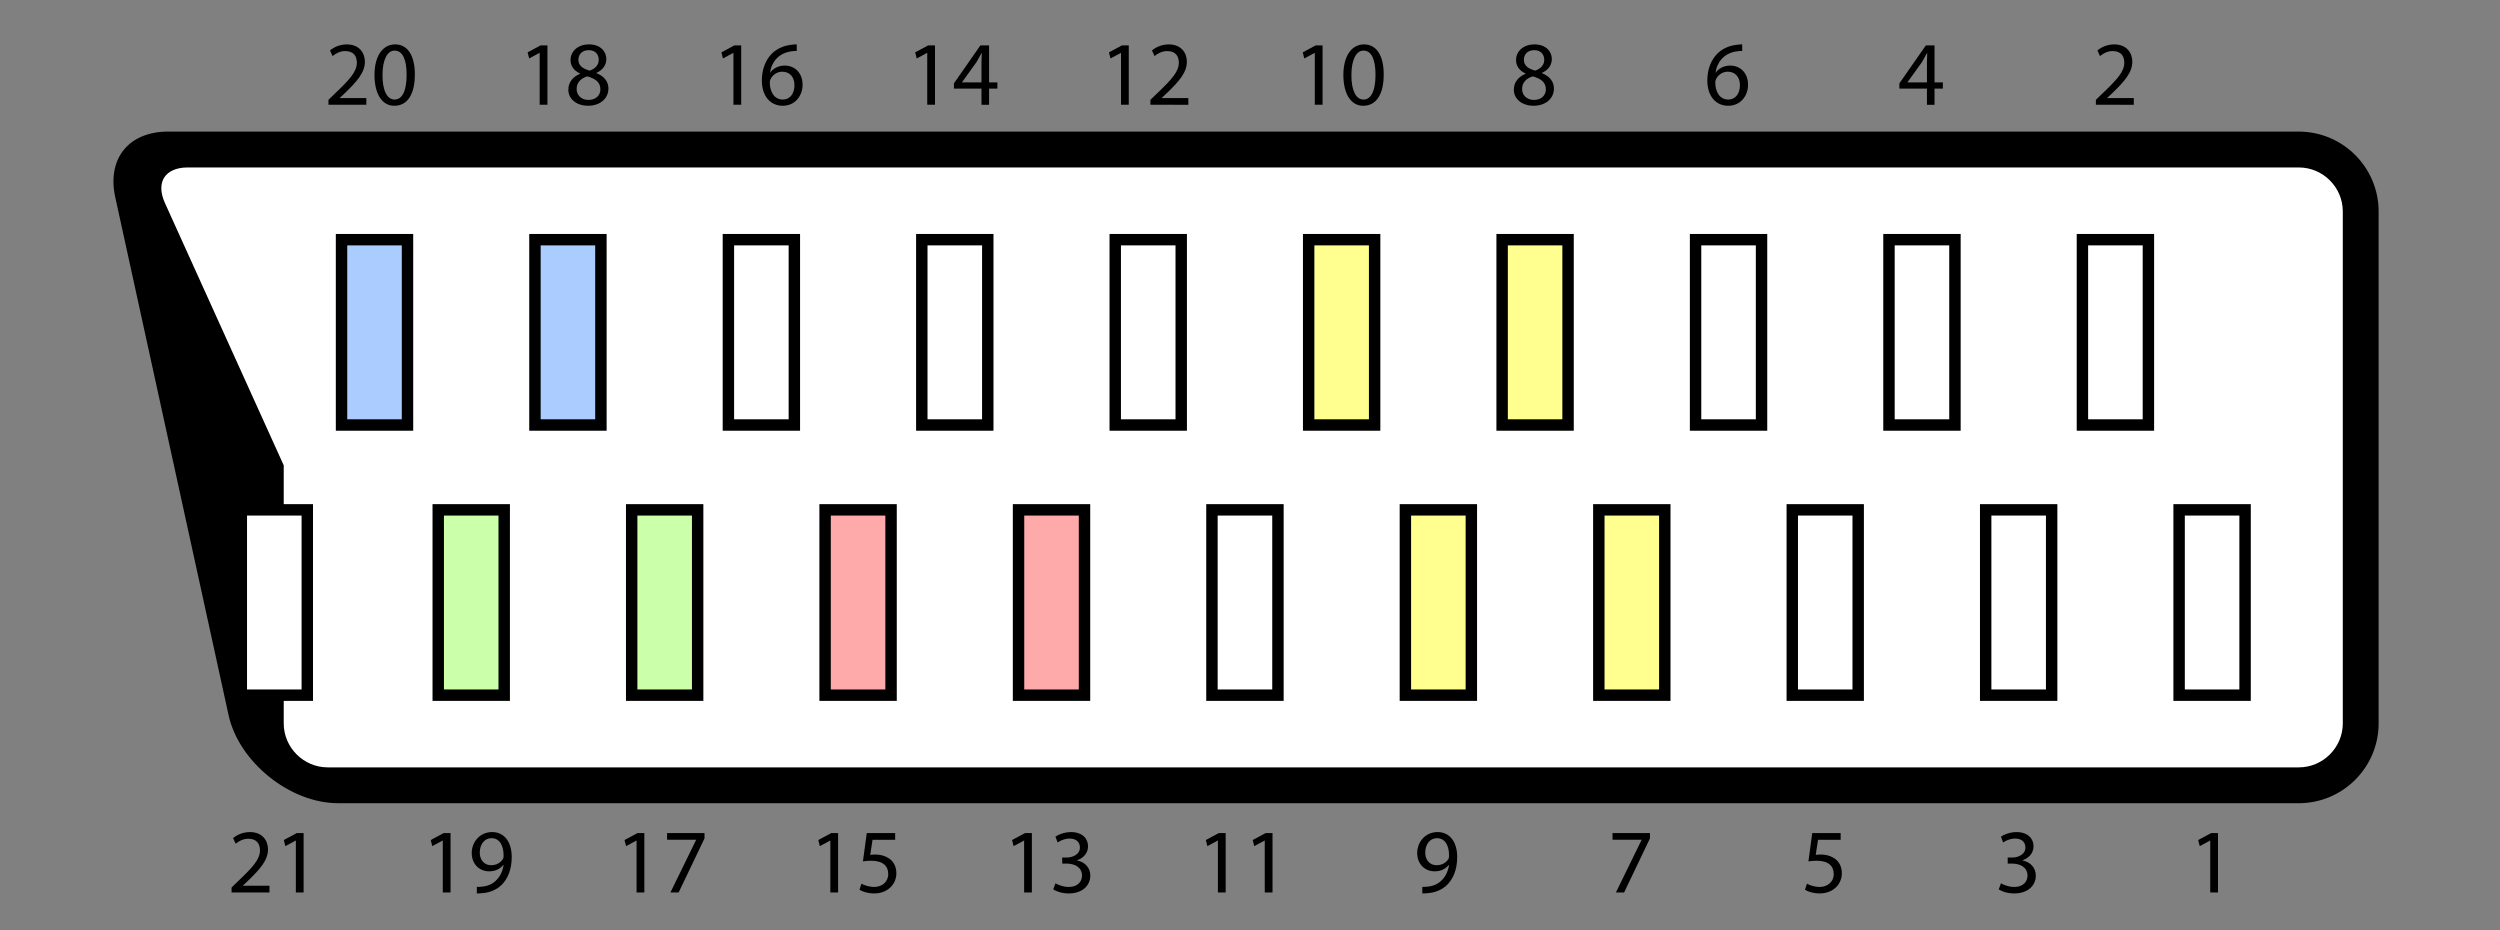 <?xml version="1.0" encoding="utf-8"?>
<!-- Generator: Adobe Illustrator 12.0.0, SVG Export Plug-In . SVG Version: 6.00 Build 51448)  -->
<!DOCTYPE svg PUBLIC "-//W3C//DTD SVG 1.1//EN" "http://www.w3.org/Graphics/SVG/1.1/DTD/svg11.dtd">
<svg  version="1.1"
	 id="Layer_1" xmlns:dc="http://purl.org/dc/elements/1.1/" xmlns:cc="http://web.resource.org/cc/" xmlns:rdf="http://www.w3.org/1999/02/22-rdf-syntax-ns#" xmlns:sodipodi="http://sodipodi.sourceforge.net/DTD/sodipodi-0.dtd" xmlns:inkscape="http://www.inkscape.org/namespaces/inkscape" sodipodi:docbase="D:\download\Straightoffweb" xmlns:svg="http://www.w3.org/2000/svg" inkscape:output_extension="org.inkscape.output.svg.inkscape" sodipodi:docname="SCART_Connector_Pinout.svg" inkscape:version="0.45.1" sodipodi:version="0.32"
	 xmlns="http://www.w3.org/2000/svg" xmlns:xlink="http://www.w3.org/1999/xlink" width="350.394" height="130.398" viewBox="-43.333 -27.173 350.394 130.398"
	 overflow="visible" enable-background="new -43.333 -27.173 350.394 130.398" xml:space="preserve">
<rect x="-43.333" y="-27.173" width="350.394" height="130.398" fill="#808080" stroke="none"/>
<sodipodi:namedview  inkscape:cx="175.19701" bordercolor="#666666" pagecolor="#ffffff" id="base" inkscape:zoom="2.0205825" inkscape:cy="65.941861" borderopacity="1.0" objecttolerance="10.0" gridtolerance="10.0" guidetolerance="10.0" inkscape:pageopacity="0.0" inkscape:pageshadow="2" inkscape:window-width="1400" inkscape:window-height="984" inkscape:current-layer="g1893" inkscape:window-y="-4" inkscape:window-x="-4">
	</sodipodi:namedview>
<path id="path1889" d="M-19.799-8.73c-2.661,0-4.861,0.916-6.196,2.572c-1.334,1.66-1.757,4.004-1.189,6.601l15.888,72.616
	C-9.857,79.632-2.696,85.4,4.036,85.4l274.825,0.003c6.168,0,11.188-5.021,11.188-11.188V2.463c0-6.172-5.021-11.192-11.188-11.192
	L-19.799-8.73L-19.799-8.73z"/>
<path id="path1891" fill="#FFFFFF" stroke="#000000" stroke-width="2.642" d="M278.861-5.024H-17.036
	c-4.115,0-6.094,3.062-4.401,6.813l16.549,36.546v35.88c0,4.112,3.372,7.487,7.489,7.487h276.26c4.121,0,7.488-3.375,7.488-7.487
	V2.463C286.349-1.654,282.982-5.024,278.861-5.024z"/>
<rect id="rect1895" x="58.757" y="6.419" fill="#FFFFFF" stroke="#000000" stroke-width="1.6" width="9.245" height="25.977"/>
<rect id="rect1897" x="85.865" y="6.419" fill="#FFFFFF" stroke="#000000" stroke-width="1.6" width="9.247" height="25.977"/>
<rect id="rect1899" x="4.535" y="6.419" fill="#AACCFF" stroke="#000000" stroke-width="1.6" width="9.246" height="25.977"/>
<rect id="rect1901" x="31.644" y="6.419" fill="#AACCFF" stroke="#000000" stroke-width="1.6" width="9.245" height="25.977"/>
<rect id="rect1903" x="112.976" y="6.419" fill="#FFFFFF" stroke="#000000" stroke-width="1.6" width="9.248" height="25.977"/>
<rect id="rect1905" x="140.086" y="6.419" fill="#FEFF8F" stroke="#000000" stroke-width="1.6" width="9.246" height="25.977"/>
<rect id="rect1907" x="167.202" y="6.419" fill="#FEFF8F" stroke="#000000" stroke-width="1.6" width="9.241" height="25.977"/>
<rect id="rect1909" x="194.314" y="6.419" fill="#FFFFFF" stroke="#000000" stroke-width="1.6" width="9.246" height="25.977"/>
<rect id="rect1911" x="221.422" y="6.419" fill="#FFFFFF" stroke="#000000" stroke-width="1.6" width="9.246" height="25.977"/>
<rect id="rect1913" x="248.534" y="6.419" fill="#FFFFFF" stroke="#000000" stroke-width="1.6" width="9.248" height="25.977"/>
<rect id="rect1915" x="72.311" y="44.287" fill="#FFAAAA" stroke="#000000" stroke-width="1.6" width="9.245" height="25.974"/>
<rect id="rect1917" x="99.423" y="44.287" fill="#FFAAAA" stroke="#000000" stroke-width="1.6" width="9.246" height="25.974"/>
<rect id="rect1919" x="18.089" y="44.287" fill="#CCFFAA" stroke="#000000" stroke-width="1.6" width="9.247" height="25.974"/>
<rect id="rect1921" x="-9.51" y="44.287" fill="#FFFFFF" stroke="#000000" stroke-width="1.6" width="9.246" height="25.974"/>
<rect id="rect1923" x="45.202" y="44.287" fill="#CCFFAA" stroke="#000000" stroke-width="1.6" width="9.246" height="25.974"/>
<rect id="rect1925" x="126.531" y="44.287" fill="#FFFFFF" stroke="#000000" stroke-width="1.6" width="9.251" height="25.974"/>
<rect id="rect1927" x="153.642" y="44.287" fill="#FEFF8F" stroke="#000000" stroke-width="1.6" width="9.246" height="25.974"/>
<rect id="rect1929" x="180.754" y="44.287" fill="#FEFF8F" stroke="#000000" stroke-width="1.6" width="9.246" height="25.974"/>
<rect id="rect1931" x="207.868" y="44.287" fill="#FFFFFF" stroke="#000000" stroke-width="1.6" width="9.239" height="25.974"/>
<rect id="rect1933" x="234.975" y="44.287" fill="#FFFFFF" stroke="#000000" stroke-width="1.6" width="9.247" height="25.974"/>
<rect id="rect1935" x="262.086" y="44.287" fill="#FFFFFF" stroke="#000000" stroke-width="1.6" width="9.246" height="25.974"/>
<g id="g1937">
	<g id="g1939">
		<rect id="rect1941" x="247.127" y="-21.574" fill="none" width="12" height="13.2"/>
		<path id="path1943" d="M250.42-12.49v-0.691l0.885-0.856c2.125-2.022,3.098-3.098,3.098-4.353c0-0.845-0.396-1.626-1.639-1.626
			c-0.756,0-1.383,0.385-1.768,0.704l-0.357-0.793c0.562-0.474,1.396-0.845,2.355-0.845c1.778,0,2.533,1.229,2.533,2.419
			c0,1.536-1.113,2.778-2.867,4.467l-0.652,0.614v0.026h3.726v0.935L250.42-12.49L250.42-12.49z"/>
	</g>
	<g id="g1945">
		<rect id="rect1947" x="219.969" y="-21.574" fill="none" width="12" height="13.2"/>
		<path id="path1949" d="M226.743-12.49v-2.266h-3.865v-0.73l3.711-5.325h1.217v5.185h1.165v0.871h-1.165v2.266H226.743z
			 M226.743-15.626v-2.791c0-0.436,0.014-0.87,0.039-1.307h-0.039c-0.257,0.487-0.461,0.846-0.691,1.242l-2.034,2.829v0.025
			L226.743-15.626L226.743-15.626z"/>
	</g>
	<g id="g1951">
		<rect id="rect1953" x="192.808" y="-21.574" fill="none" width="12.002" height="13.2"/>
		<path id="path1955" d="M200.852-20.029c-0.23-0.013-0.523,0.013-0.846,0.064c-1.778,0.281-2.7,1.574-2.893,2.957h0.025
			c0.396-0.538,1.102-0.974,2.021-0.974c1.473,0,2.51,1.075,2.51,2.688c0,1.536-1.037,2.943-2.777,2.943
			c-1.768,0-2.932-1.382-2.932-3.546c0-1.638,0.576-2.931,1.408-3.763c0.69-0.678,1.611-1.101,2.662-1.229
			c0.332-0.051,0.613-0.063,0.818-0.063v0.922H200.852z M198.918-13.22c0.961,0,1.613-0.807,1.613-1.997
			c0-1.191-0.679-1.907-1.716-1.907c-0.679,0-1.317,0.41-1.626,1.023c-0.062,0.128-0.115,0.282-0.115,0.486
			c0.014,1.37,0.653,2.395,1.832,2.395H198.918L198.918-13.22z"/>
	</g>
	<g id="g1957">
		<rect id="rect1959" x="165.649" y="-21.574" fill="none" width="12" height="13.2"/>
		<path id="path1961" d="M171.734-20.951c1.612,0,2.433,0.999,2.433,2.048c0,0.704-0.358,1.472-1.383,1.946v0.038
			c1.036,0.41,1.678,1.151,1.678,2.149c0,1.459-1.242,2.419-2.83,2.419c-1.74,0-2.791-1.023-2.791-2.239
			c0-1.05,0.629-1.806,1.64-2.24v-0.039c-0.935-0.436-1.331-1.152-1.331-1.869c0-1.318,1.113-2.214,2.573-2.214L171.734-20.951
			L171.734-20.951z M171.668-13.168c1.013,0,1.664-0.627,1.664-1.485c0-0.998-0.703-1.498-1.83-1.816
			c-0.973,0.281-1.498,0.934-1.498,1.728c-0.037,0.832,0.603,1.574,1.652,1.574H171.668z M171.695-20.144
			c-0.934,0-1.446,0.615-1.446,1.332c-0.013,0.832,0.629,1.28,1.588,1.536c0.718-0.243,1.268-0.755,1.268-1.51
			c0-0.666-0.396-1.357-1.396-1.357L171.695-20.144L171.695-20.144z"/>
	</g>
	<g id="g1963">
		<rect id="rect1965" x="1.491" y="-21.574" fill="none" width="14.402" height="13.2"/>
		<path id="path1967" d="M2.701-12.49v-0.691l0.883-0.856c2.125-2.022,3.098-3.098,3.098-4.353c0-0.845-0.397-1.626-1.639-1.626
			c-0.755,0-1.382,0.385-1.766,0.704l-0.358-0.793c0.563-0.474,1.395-0.845,2.355-0.845c1.779,0,2.535,1.229,2.535,2.419
			c0,1.536-1.114,2.778-2.867,4.467L4.288-13.45v0.026h3.725v0.935L2.701-12.49L2.701-12.49z"/>
		<path id="path1969" d="M11.917-12.35c-1.626,0-2.739-1.522-2.765-4.274c0-2.803,1.216-4.326,2.906-4.326
			c1.741,0,2.752,1.562,2.752,4.211c0,2.829-1.062,4.391-2.88,4.391L11.917-12.35L11.917-12.35z M11.968-13.22
			c1.139,0,1.69-1.345,1.69-3.47c0-2.048-0.512-3.392-1.69-3.392c-1.024,0-1.689,1.306-1.689,3.392
			c-0.025,2.163,0.64,3.47,1.677,3.47H11.968L11.968-13.22z"/>
	</g>
	<g id="g1971">
		<rect id="rect1973" x="28.651" y="-21.574" fill="none" width="14.402" height="13.2"/>
		<path id="path1975" d="M32.305-19.76H32.28l-1.447,0.78l-0.217-0.857l1.817-0.974h0.96v8.32h-1.088V-19.76z"/>
		<path id="path1977" d="M39.217-20.951c1.613,0,2.432,0.999,2.432,2.048c0,0.704-0.358,1.472-1.383,1.946v0.038
			c1.037,0.41,1.677,1.151,1.677,2.149c0,1.459-1.242,2.419-2.829,2.419c-1.741,0-2.791-1.023-2.791-2.239
			c0-1.05,0.627-1.806,1.639-2.24v-0.039c-0.935-0.436-1.331-1.152-1.331-1.869c0-1.318,1.113-2.214,2.573-2.214L39.217-20.951
			L39.217-20.951z M39.153-13.168c1.011,0,1.664-0.627,1.664-1.485c0-0.998-0.704-1.498-1.831-1.816
			c-0.973,0.281-1.498,0.934-1.498,1.728c-0.039,0.832,0.602,1.574,1.651,1.574H39.153z M39.178-20.144
			c-0.934,0-1.446,0.615-1.446,1.332c-0.013,0.832,0.627,1.28,1.587,1.536c0.717-0.243,1.267-0.755,1.267-1.51
			c0-0.666-0.397-1.357-1.396-1.357L39.178-20.144L39.178-20.144z"/>
	</g>
	<g id="g1979">
		<rect id="rect1981" x="55.81" y="-21.574" fill="none" width="14.403" height="13.2"/>
		<path id="path1983" d="M59.465-19.76H59.44l-1.447,0.78l-0.217-0.857l1.817-0.974h0.96v8.32h-1.088V-19.76z"/>
		<path id="path1985" d="M68.335-20.029c-0.23-0.013-0.525,0.013-0.845,0.064c-1.779,0.281-2.701,1.574-2.893,2.957h0.026
			c0.396-0.538,1.101-0.974,2.022-0.974c1.472,0,2.509,1.075,2.509,2.688c0,1.536-1.037,2.943-2.777,2.943
			c-1.767,0-2.931-1.382-2.931-3.546c0-1.638,0.576-2.931,1.408-3.763c0.691-0.678,1.613-1.101,2.663-1.229
			c0.333-0.051,0.614-0.063,0.819-0.063L68.335-20.029L68.335-20.029z M66.402-13.22c0.96,0,1.613-0.807,1.613-1.997
			c0-1.191-0.678-1.907-1.715-1.907c-0.679,0-1.318,0.41-1.626,1.023c-0.064,0.128-0.115,0.282-0.115,0.486
			c0.013,1.37,0.653,2.395,1.831,2.395H66.402L66.402-13.22z"/>
	</g>
	<g id="g1987">
		<rect id="rect1989" x="82.971" y="-21.574" fill="none" width="14.403" height="13.2"/>
		<path id="path1991" d="M86.626-19.76h-0.025l-1.447,0.78l-0.217-0.857l1.817-0.974h0.96v8.32h-1.088V-19.76L86.626-19.76z"/>
		<path id="path1993" d="M94.229-12.49v-2.266h-3.865v-0.73l3.712-5.325h1.216v5.185h1.165v0.871h-1.165v2.266H94.229z
			 M94.229-15.626v-2.791c0-0.436,0.013-0.87,0.039-1.307h-0.039c-0.256,0.487-0.46,0.846-0.691,1.242l-2.035,2.829v0.025
			L94.229-15.626L94.229-15.626z"/>
	</g>
	<g id="g1995">
		<rect id="rect1997" x="110.131" y="-21.574" fill="none" width="14.403" height="13.2"/>
		<path id="path1999" d="M113.786-19.76h-0.025l-1.447,0.78l-0.217-0.857l1.817-0.974h0.96v8.32h-1.088V-19.76L113.786-19.76z"/>
		<path id="path2001" d="M117.908-12.49v-0.691l0.883-0.856c2.125-2.022,3.098-3.098,3.098-4.353c0-0.845-0.397-1.626-1.639-1.626
			c-0.755,0-1.382,0.385-1.766,0.704l-0.358-0.793c0.563-0.474,1.395-0.845,2.355-0.845c1.779,0,2.535,1.229,2.535,2.419
			c0,1.536-1.114,2.778-2.867,4.467l-0.653,0.614v0.026h3.725v0.935L117.908-12.49L117.908-12.49z"/>
	</g>
	<g id="g2003">
		<rect id="rect2005" x="137.288" y="-21.574" fill="none" width="14.4" height="13.2"/>
		<path id="path2007" d="M140.945-19.76h-0.024l-1.447,0.78l-0.217-0.857l1.816-0.974h0.961v8.32h-1.089V-19.76z"/>
		<path id="path2009" d="M147.715-12.35c-1.627,0-2.739-1.522-2.766-4.274c0-2.803,1.217-4.326,2.905-4.326
			c1.74,0,2.752,1.562,2.752,4.211c0,2.829-1.062,4.391-2.88,4.391L147.715-12.35L147.715-12.35z M147.766-13.22
			c1.139,0,1.689-1.345,1.689-3.47c0-2.048-0.513-3.392-1.689-3.392c-1.023,0-1.689,1.306-1.689,3.392
			c-0.025,2.163,0.641,3.47,1.678,3.47H147.766L147.766-13.22z"/>
	</g>
	<g id="g2011">
		<rect id="rect2013" x="260.708" y="88.826" fill="none" width="12" height="13.199"/>
		<path id="path2015" d="M266.448,90.638h-0.025l-1.446,0.78l-0.218-0.857l1.818-0.973h0.959v8.32h-1.088V90.638z"/>
	</g>
	<g id="g2017">
		<rect id="rect2019" x="233.547" y="88.826" fill="none" width="12" height="13.199"/>
		<path id="path2021" d="M237.113,96.629c0.319,0.19,1.05,0.512,1.843,0.512c1.435,0,1.896-0.909,1.883-1.612
			c-0.014-1.164-1.062-1.663-2.15-1.663h-0.627V93.02h0.627c0.818,0,1.855-0.423,1.855-1.408c0-0.666-0.422-1.255-1.459-1.255
			c-0.666,0-1.307,0.295-1.664,0.552l-0.308-0.819c0.447-0.32,1.292-0.64,2.188-0.64c1.639,0,2.381,0.973,2.381,1.982
			c0,0.871-0.525,1.602-1.536,1.972v0.025c1.024,0.192,1.856,0.96,1.856,2.125c0,1.331-1.051,2.496-3.035,2.496
			c-0.934,0-1.754-0.295-2.162-0.563L237.113,96.629z"/>
	</g>
	<g id="g2023">
		<rect id="rect2025" x="179.228" y="88.826" fill="none" width="12" height="13.199"/>
		<path id="path2027" d="M187.922,89.589v0.742l-3.623,7.578h-1.15l3.598-7.36v-0.025h-4.07v-0.935H187.922z"/>
	</g>
	<g id="g2029">
		<rect id="rect2031" x="206.388" y="88.826" fill="none" width="12.001" height="13.199"/>
		<path id="path2033" d="M214.65,90.536h-3.175l-0.318,2.11c0.19-0.024,0.37-0.051,0.678-0.051c0.652,0,1.279,0.141,1.791,0.448
			c0.653,0.357,1.19,1.088,1.19,2.163c0,1.625-1.293,2.842-3.099,2.842c-0.907,0-1.663-0.256-2.072-0.513l0.281-0.857
			c0.346,0.205,1.023,0.461,1.791,0.461c1.051,0,1.973-0.69,1.959-1.816c0-1.102-0.729-1.856-2.381-1.856
			c-0.485,0-0.856,0.039-1.164,0.09l0.537-3.968h3.98L214.65,90.536L214.65,90.536z"/>
	</g>
	<g id="g2035">
		<rect id="rect2037" x="152.069" y="88.826" fill="none" width="12" height="13.199"/>
		<path id="path2039" d="M156.015,97.128c0.243,0.013,0.524,0,0.907-0.051c0.654-0.077,1.269-0.347,1.742-0.808
			c0.551-0.499,0.946-1.229,1.101-2.215h-0.038c-0.461,0.563-1.127,0.896-1.973,0.896c-1.496,0-2.457-1.127-2.457-2.562
			c0-1.562,1.152-2.942,2.854-2.942s2.752,1.368,2.752,3.507c0,1.83-0.614,3.109-1.434,3.917c-0.642,0.613-1.523,1.011-2.421,1.112
			c-0.408,0.053-0.779,0.077-1.035,0.064L156.015,97.128L156.015,97.128z M158.049,90.305c-0.946,0-1.625,0.845-1.625,2.022
			c0,1.035,0.627,1.767,1.601,1.767c0.755,0,1.345-0.372,1.649-0.871c0.053-0.103,0.091-0.229,0.091-0.409
			c0.013-1.434-0.524-2.509-1.702-2.509H158.049z"/>
	</g>
	<g id="g2041">
		<rect id="rect2043" x="-12.089" y="88.826" fill="none" width="14.403" height="13.199"/>
		<path id="path2045" d="M-10.878,97.909v-0.691l0.883-0.857c2.125-2.021,3.098-3.098,3.098-4.353c0-0.845-0.397-1.626-1.639-1.626
			c-0.755,0-1.382,0.385-1.766,0.704l-0.358-0.793c0.563-0.475,1.395-0.845,2.355-0.845c1.779,0,2.535,1.229,2.535,2.419
			c0,1.535-1.114,2.776-2.867,4.467l-0.653,0.614v0.025h3.725v0.936H-10.878L-10.878,97.909z"/>
		<path id="path2047" d="M-1.867,90.638h-0.025l-1.447,0.78l-0.217-0.857l1.817-0.973h0.96v8.32h-1.088V90.638L-1.867,90.638z"/>
	</g>
	<g id="g2049">
		<rect id="rect2051" x="15.07" y="88.826" fill="none" width="14.403" height="13.199"/>
		<path id="path2053" d="M18.726,90.638h-0.025l-1.447,0.78l-0.217-0.857l1.817-0.973h0.96v8.32h-1.088V90.638L18.726,90.638z"/>
		<path id="path2055" d="M23.5,97.128c0.243,0.013,0.525,0,0.909-0.051c0.653-0.077,1.268-0.347,1.741-0.808
			c0.551-0.499,0.947-1.229,1.101-2.215h-0.039c-0.46,0.563-1.126,0.896-1.971,0.896c-1.498,0-2.458-1.127-2.458-2.562
			c0-1.562,1.152-2.942,2.854-2.942c1.702,0,2.752,1.368,2.752,3.507c0,1.83-0.614,3.109-1.434,3.917
			c-0.64,0.613-1.523,1.011-2.419,1.112c-0.409,0.053-0.781,0.077-1.037,0.064L23.5,97.128L23.5,97.128z M25.535,90.305
			c-0.947,0-1.625,0.845-1.625,2.022c0,1.035,0.627,1.767,1.6,1.767c0.755,0,1.344-0.372,1.651-0.871
			c0.051-0.103,0.09-0.229,0.09-0.409c0.013-1.434-0.525-2.509-1.703-2.509H25.535z"/>
	</g>
	<g id="g2057">
		<rect id="rect2059" x="42.23" y="88.826" fill="none" width="14.403" height="13.199"/>
		<path id="path2061" d="M45.887,90.638h-0.025l-1.447,0.78l-0.217-0.857l1.817-0.973h0.96v8.32h-1.088V90.638z"/>
		<path id="path2063" d="M55.409,89.589v0.742l-3.623,7.578h-1.152l3.597-7.36v-0.025h-4.07v-0.935H55.409z"/>
	</g>
	<g id="g2065">
		<rect id="rect2067" x="69.39" y="88.826" fill="none" width="14.403" height="13.199"/>
		<path id="path2069" d="M73.046,90.638H73.02l-1.447,0.78l-0.217-0.857l1.817-0.973h0.96v8.32h-1.088L73.046,90.638L73.046,90.638z
			"/>
		<path id="path2071" d="M82.133,90.536h-3.174l-0.32,2.11c0.192-0.024,0.371-0.051,0.678-0.051c0.653,0,1.28,0.141,1.792,0.448
			c0.653,0.357,1.19,1.088,1.19,2.163c0,1.625-1.293,2.842-3.098,2.842c-0.909,0-1.664-0.256-2.073-0.513l0.281-0.857
			c0.346,0.205,1.024,0.461,1.792,0.461c1.05,0,1.971-0.69,1.958-1.816c0-1.102-0.729-1.856-2.381-1.856
			c-0.486,0-0.857,0.039-1.165,0.09l0.538-3.968h3.98v0.947H82.133z"/>
	</g>
	<g id="g2073">
		<rect id="rect2075" x="96.55" y="88.826" fill="none" width="14.401" height="13.199"/>
		<path id="path2077" d="M100.205,90.638h-0.025l-1.447,0.78l-0.217-0.857l1.817-0.973h0.96v8.32h-1.088V90.638L100.205,90.638z"/>
		<path id="path2079" d="M104.596,96.629c0.32,0.19,1.049,0.512,1.843,0.512c1.434,0,1.894-0.909,1.881-1.612
			c-0.013-1.164-1.062-1.663-2.15-1.663h-0.627V93.02h0.627c0.819,0,1.856-0.423,1.856-1.408c0-0.666-0.422-1.255-1.459-1.255
			c-0.666,0-1.306,0.295-1.664,0.552l-0.307-0.819c0.448-0.32,1.292-0.64,2.188-0.64c1.639,0,2.381,0.973,2.381,1.982
			c0,0.871-0.525,1.602-1.536,1.972v0.025c1.024,0.192,1.856,0.96,1.856,2.125c0,1.331-1.05,2.496-3.034,2.496
			c-0.935,0-1.754-0.295-2.163-0.563L104.596,96.629z"/>
	</g>
	<g id="g2081">
		<rect id="rect2083" x="123.71" y="88.826" fill="none" width="14.398" height="13.199"/>
		<path id="path2085" d="M127.365,90.638h-0.025l-1.447,0.78l-0.217-0.857l1.817-0.973h0.96v8.32h-1.088V90.638L127.365,90.638z"/>
		<path id="path2087" d="M133.93,90.638h-0.025l-1.447,0.78l-0.215-0.857l1.817-0.973h0.96v8.32h-1.088L133.93,90.638L133.93,90.638
			z"/>
	</g>
</g>
</svg>
